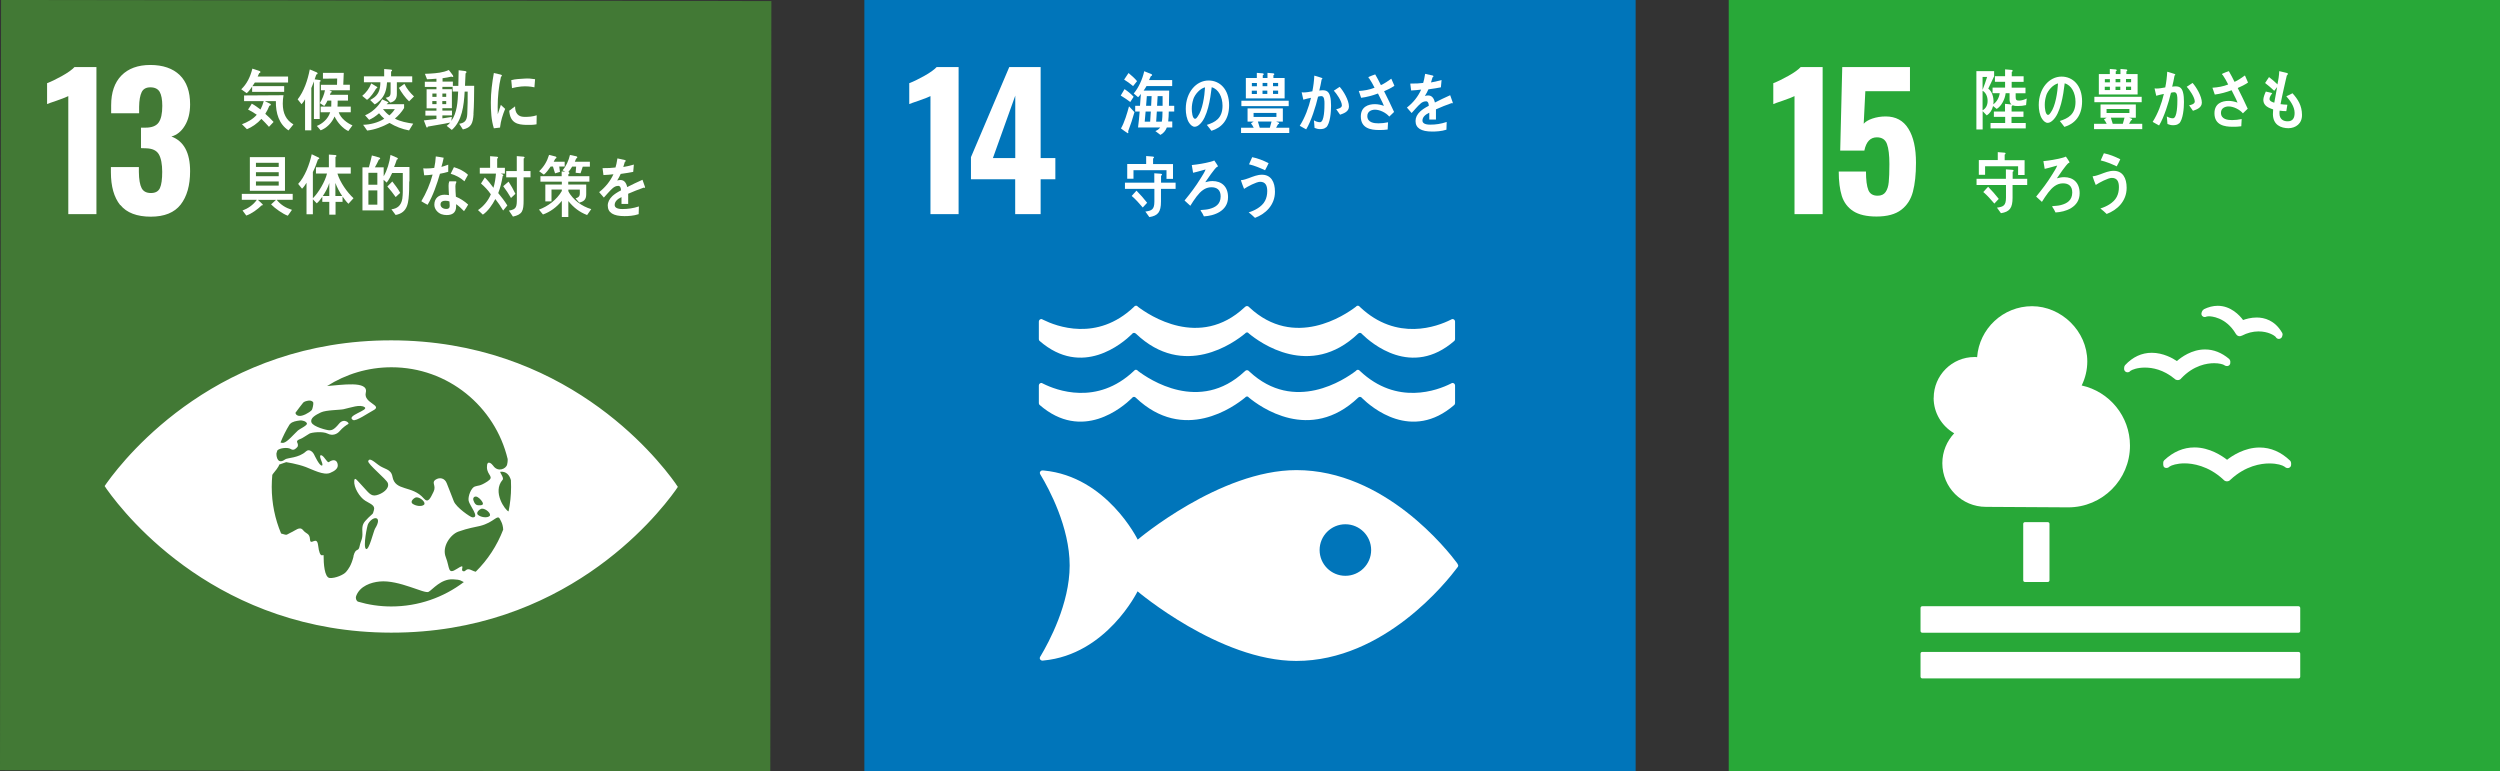 <?xml version="1.0" encoding="UTF-8"?>
<svg id="_レイヤー_2" data-name="レイヤー 2" xmlns="http://www.w3.org/2000/svg" viewBox="0 0 307.48 94.86">
  <rect x="0" y="0" width="307.48" height="94.86" fill="#333333" stroke="none"/>
  <defs>
    <style>
      .cls-1 {
        fill: #0075ba;
      }

      .cls-2 {
        fill: #fff;
      }

      .cls-3 {
        fill: #427935;
      }

      .cls-4 {
        fill: #28a838;
      }
    </style>
  </defs>
  <g id="_文字" data-name="文字">
    <g>
      <g>
        <rect class="cls-3" x=".06" y=".06" width="94.74" height="94.74" transform="translate(-.06 94.8) rotate(-89.92)"/>
        <g>
          <path class="cls-2" d="M8.4,11.82c-.16,.09-.64,.28-1.43,.56-.63,.21-1.02,.35-1.18,.42v-2.57c.51-.19,1.12-.49,1.84-.89,.72-.4,1.23-.77,1.53-1.09h2.7V26.34h-3.46V11.82Z"/>
          <path class="cls-2" d="M14.78,25.22c-.76-.95-1.14-2.3-1.14-4.04v-.63h3.44v.6c.01,.92,.13,1.59,.34,1.99,.21,.4,.59,.6,1.14,.6s.92-.2,1.11-.61c.19-.41,.28-1.08,.28-2s-.14-1.69-.42-2.16c-.28-.47-.8-.71-1.56-.73-.04-.01-.25-.02-.63-.02v-2.52h.56c.77,0,1.31-.21,1.61-.63,.3-.42,.45-1.1,.45-2.05,0-.77-.11-1.35-.32-1.72-.22-.37-.6-.56-1.15-.56-.52,0-.88,.2-1.07,.6-.19,.4-.3,1-.31,1.79v.8h-3.44v-.98c0-1.58,.42-2.8,1.26-3.66,.84-.86,2.03-1.3,3.56-1.3s2.77,.42,3.62,1.25c.85,.83,1.27,2.03,1.27,3.6,0,1.04-.22,1.92-.65,2.62-.43,.71-.98,1.15-1.65,1.33,1.53,.57,2.3,1.99,2.3,4.27,0,1.74-.39,3.11-1.16,4.1-.77,.99-2,1.49-3.68,1.49s-2.97-.48-3.73-1.43Z"/>
        </g>
        <path class="cls-2" d="M83.11,59.49c-2.51-3.53-13.84-17.6-34.96-17.63-21.11-.03-32.49,14.02-35.01,17.53-.11,.15-.2,.28-.27,.39,.08,.11,.17,.24,.27,.4,2.51,3.52,13.84,17.6,34.96,17.63,21.11,.03,32.49-14.02,35-17.53,.11-.15,.2-.28,.27-.4-.07-.11-.16-.24-.27-.39m-46.74-8.75c.19-.28,.82-1.08,.9-1.18,.16-.21,.49-.25,.71-.29,.22-.04,.52,.08,.56,.25,.04,.17-.09,.82-.2,.93-.31,.32-1.12,.77-1.56,.7-.34-.05-.48-.32-.41-.42m-.76,1.5s.06-.07,.08-.09c.27-.3,.79-.37,1.16-.42,.37-.06,.85,.12,.91,.37,.06,.24-.92,.68-1.1,.85-.51,.47-1.3,1.42-1.77,1.52-.15,.03-.28,.01-.38-.04,.31-.76,.67-1.49,1.1-2.19m7.88,16.22c-.29,1.12-.62,1.53-.91,1.88-.28,.36-1.34,.81-2.01,.76-.67-.05-.76-1.84-.76-2.75,0-.32-.45,.62-.68-1.29-.15-1.22-.94,.13-.99-.69-.05-.81-.45-.65-.86-1.16-.41-.51-.92,.05-1.5,.3-.57,.25-.34,.39-1.15,.13-.02,0-.03-.01-.05-.02-.74-1.76-1.15-3.7-1.15-5.73,0-.5,.03-.98,.07-1.47,.03-.05,.06-.1,.09-.14,.78-.92,.76-1.13,.76-1.13l.86-.3s1.37,.21,2.41,.6c.85,.32,2.19,1.05,2.98,.73,.56-.23,1.01-.54,.95-1.01-.06-.59-.53-.73-1.09-.33-.21,.15-.65-.89-.99-.84-.35,.05,.43,1.22,.13,1.27-.3,.05-.89-1.22-.99-1.42-.1-.2-.56-.71-.97-.32-.87,.82-2.28,.77-2.56,.98-.86,.64-1.09-.21-1.07-.74,.03-.12,.07-.24,.11-.36,.28-.31,1.29-.41,1.64-.18,.38,.25,.65-.06,.8-.22,.15-.15,.1-.39,0-.6-.1-.2,.19-.35,.39-.41,.2-.05,.85-.51,1.12-.66,.26-.15,1.62-.31,2.23,0,.61,.31,1.17,.06,1.47-.29,.38-.45,.86-.78,1.07-.89,.21-.1-.52-.79-1.13-.04-.61,.75-.92,.82-1.2,.81-.29,0-1.98-.43-2.19-.96-.21-.54,.53-.94,1.16-1.24,.63-.3,2.34-.29,2.78-.39,.89-.19,2.03-.64,2.6-.25,.57,.38-2.4,1.06-1.42,1.58,.35,.19,1.92-.9,2.46-1.18,1.27-.65-1.23-.87-.9-2.2,.37-1.5-3.05-.92-4.76-.8,2.29-1.46,5.01-2.31,7.92-2.31,6.94,0,12.74,4.82,14.29,11.29,.01,.32-.04,.55-.07,.68-.13,.53-1.14,.98-1.72,.13-.15-.22-.78-.81-.76,.21,.02,1.02,.99,1.13,.05,1.74-.94,.61-1.11,.46-1.55,.62-.43,.15-.86,1.2-.75,1.76,.1,.56,1.44,2.1,.45,2.03-.23-.02-1.99-1.22-2.28-1.99-.3-.81-.64-1.61-.87-2.22-.24-.61-.86-.77-1.39-.41-.52,.36,.15,.72-.23,1.48-.38,.76-.65,1.45-1.2,.81-1.43-1.65-3.52-.84-3.85-2.67-.17-.99-1.03-.9-1.74-1.46-.72-.56-1.12-.86-1.24-.46-.11,.35,2.24,2.22,2.41,2.7,.25,.71-.71,1.34-1.41,1.5-.7,.17-1-.39-1.69-1.11-.68-.71-.98-1.22-1.03-.66-.07,.81,.65,2,1.35,2.44,.59,.38,1.26,.55,1.07,1.16-.19,.61,0,.27-.67,.92-.67,.66-.8,.88-.75,1.79,.05,.92-.19,.97-.34,1.73-.14,.76-.47,.1-.76,1.22m15.79-5.84c.49-.04,1.24,.65,.95,.91-.29,.26-1.03,.16-1.4-.13-.37-.29,.23-.76,.46-.78m-.62-.45c-.16-.06-.3-.21-.42-.57-.12-.36,.18-.57,.48-.42,.3,.15,.69,.6,.69,.84,0,.24-.59,.21-.76,.15m-6.49-.03c-.29,.26-1.03,.16-1.41-.13-.37-.29,.24-.76,.46-.78,.5-.04,1.24,.65,.95,.91m-6.01,2.91c-.2,.33-.76,2.8-1.13,2.52-.37-.29,.15-2.87,.26-3.06,.58-1.06,1.84-1.01,.87,.55m1.99,9.59c-1.44,0-2.82-.21-4.13-.6-.19-.15-.3-.41-.18-.72,.46-1.19,1.81-1.65,2.88-1.75,2.39-.23,5.52,1.56,6.02,1.27,.5-.29,1.51-1.6,2.99-1.54,1.01,.04,1,.21,1.34,.34-2.48,1.88-5.57,3-8.92,3m10.38-4.27c-.15-.04-.3-.09-.46-.17-.8-.41-.71,.24-1.1,.1-.4-.15,.45-1.06-.74-.29-1.18,.77-.86-.12-1.38-1.43-.52-1.31,.6-2.8,1.53-3.14,1.28-.46,2.07-.55,2.67-.7,1.77-.44,2.14-1.49,2.46-.85,.06,.12,.12,.23,.17,.34,.1,.19,.22,.58,.23,.96-.75,1.96-1.91,3.73-3.38,5.18m4.04-7.42c-.39-.11-2.04-2.39-.73-3.89,.22-.25-.44-.97-.26-.99,.71-.05,1.09,.39,1.28,1.03,.01,.28,.02,.57,.02,.85,0,1.03-.11,2.03-.31,3"/>
        <g>
          <path class="cls-2" d="M31.35,10.14c-.1,.15-.19,.3-.3,.45h3.9s0,.71,0,.71h-3.94v-.65c-.2,.29-.4,.6-.67,.81l-.67-.48c.7-.66,1.12-1.54,1.37-2.54l.87,.29c.06,.02,.12,.05,.12,.14,0,.07-.1,.11-.15,.13-.06,.14-.12,.28-.19,.41h3.74v.74h-4.09Zm4.14,5.9c-1.16-.75-1.59-2.11-1.56-3.6h-1.36s.62,.3,.62,.3c.04,.02,.12,.06,.12,.12,0,.1-.12,.15-.18,.15-.13,.35-.31,.68-.5,.99,.36,.32,.7,.64,1.02,1l-.57,.6c-.31-.33-.6-.68-.93-.98-.48,.55-1.15,1.02-1.78,1.27l-.61-.61c.61-.22,1.38-.63,1.82-1.17-.35-.23-.7-.45-1.07-.64,.17-.23,.31-.48,.46-.72,.38,.2,.72,.46,1.07,.72,.17-.32,.3-.67,.4-1.03h-2.42s0-.7,0-.7c1.62,0,3.23-.02,4.85-.03-.06,.34-.09,.69-.09,1.03,0,1.19,.4,2.02,1.31,2.56l-.59,.72Z"/>
          <path class="cls-2" d="M39.32,10.06v4.58h-.71v-4.63c-.11,.28-.2,.55-.32,.82v5.2h-.77v-3.82c-.12,.22-.27,.43-.43,.61l-.48-.6c.78-.99,1.24-2.38,1.49-3.68l.86,.36s.1,.06,.1,.14c0,.08-.09,.13-.15,.11l-.21,.61,.66,.09s.08,.04,.08,.09c0,.07-.06,.11-.11,.12Zm3.54,6.07c-.69-.31-1.35-1.05-1.71-1.8-.35,.8-.98,1.42-1.71,1.7l-.47-.54c.69-.28,1.37-.85,1.64-1.68h-1.17v-.7h1.3c.01-.18,.01-.37,.01-.54v-.2h-.47c-.11,.24-.24,.48-.4,.67l-.54-.36c.29-.48,.52-1.01,.63-1.58h-.5v-.67h1.98l.02-.77-1.75,.02v-.72h2.56c-.01,.49-.04,.98-.06,1.46h.81v.68h-2.53l.27,.13s.04,.03,.04,.05c0,.07-.07,.1-.12,.1l-.12,.28h2.23v.71h-1.27c0,.24,0,.5-.02,.74h1.63v.7h-1.48c.25,.76,1.07,1.35,1.69,1.61l-.51,.7Z"/>
          <path class="cls-2" d="M46.28,10.86c-.28,.48-.7,1.12-1.14,1.42l-.59-.49c.47-.38,.88-.92,1.11-1.53l.7,.42s.05,.04,.05,.07c0,.07-.08,.14-.13,.11Zm4.03,5.18c-.83-.15-1.66-.47-2.4-.92-.87,.48-1.79,.82-2.75,.94l-.5-.71c.88-.03,1.82-.25,2.6-.75-.23-.2-.45-.42-.64-.67-.37,.34-.78,.61-1.22,.81l-.5-.56c.81-.33,1.68-1.08,2.1-1.96l.7,.32s.07,.04,.07,.09c0,.06-.08,.08-.12,.08l-.1,.11h2.15v.47c-.28,.46-.73,.98-1.13,1.29,.61,.37,1.57,.53,2.25,.63l-.5,.82Zm-1.5-5.91c0,.48,0,.95,0,1.43,0,.64-.3,.94-.81,1.06l-.56-.59c.41-.11,.6-.14,.6-.69v-1.21h-.44c-.06,.92-.26,1.64-.89,2.24-.19,.19-.4,.36-.63,.47l-.55-.54c.19-.11,.38-.22,.55-.36,.55-.46,.7-1.06,.7-1.82h-2.02v-.73h2.49v-.9l.86,.07s.11,.03,.11,.1c0,.07-.07,.12-.12,.14v.59h2.6v.73h-1.91Zm-1.71,3.29c.24,.29,.49,.57,.79,.77,.24-.19,.5-.5,.67-.77h-1.46Zm3.22-.95c-.45-.4-.95-1.11-1.26-1.66l.68-.5c.29,.61,.71,1.11,1.18,1.55l-.61,.61Z"/>
          <path class="cls-2" d="M58.24,14.02c-.07,1.15-.28,1.68-1.31,1.9l-.45-.7c.67-.1,.95-.38,.99-1.2,.05-.91,.05-1.84,.05-2.75h-.37c-.1,1.73-.31,3.6-1.58,4.71l-.63-.5c.16-.12,.31-.25,.44-.41-.91,.2-1.84,.33-2.76,.5,0,.06-.04,.12-.1,.12-.04,0-.06-.04-.08-.07l-.31-.81c.51-.07,1.04-.11,1.55-.18v-.41h-1.36v-.61h1.36v-.29h-1.21v-2.34h1.21v-.29h-1.43v-.64h1.43v-.37c-.39,.03-.77,.06-1.16,.07l-.26-.67c.22,0,.44-.02,.66-.03,.77-.05,1.55-.11,2.28-.44,.06,.08,.55,.68,.55,.76,0,.07-.05,.1-.1,.1s-.09-.02-.13-.05c-.36,.09-.72,.15-1.09,.2v.42h1.27v.52h.67c.02-.64,.03-1.28,.04-1.92l.81,.1c.06,0,.15,.04,.15,.13,0,.07-.06,.13-.11,.16-.02,.51-.04,1.02-.07,1.52h1.13c-.01,1.16-.01,2.33-.09,3.48Zm-4.55-2.52h-.51v.41h.51v-.41Zm0,.93h-.52v.38h.52v-.38Zm1.19-.93h-.47v.41h.47v-.41Zm0,.93h-.48v.38h.48v-.38Zm.79-1.16v-.59h-1.26v.29h1.17v2.34h-1.17v.29h1.18v.59h-1.18v.37c.39-.06,.77-.11,1.16-.18l-.06,.49c.71-.98,.79-2.37,.84-3.61h-.68Z"/>
          <path class="cls-2" d="M34.02,24.57c.57,.68,1.13,.99,1.89,1.24l-.51,.72c-.6-.2-1.58-.9-2.06-1.39l.61-.56h-2.24c.08,.07,.62,.54,.62,.6,0,.07-.1,.09-.15,.08-.5,.49-1.25,1.04-1.89,1.25l-.46-.62c.65-.24,1.33-.69,1.76-1.32h-1.85v-.73h6.26v.73h-1.98Zm-3.29-1.1v-4.14h4.32v4.14h-4.32Zm3.55-3.45h-2.8v.51h2.8v-.51Zm0,1.16h-2.8v.49h2.8v-.49Zm0,1.14h-2.8v.51h2.8v-.51Z"/>
          <path class="cls-2" d="M42.84,25.05c-.26-.25-.49-.57-.71-.88v.66h-.86v1.57h-.77v-1.57h-.86v-.63c-.2,.29-.42,.59-.68,.81l-.48-.5v1.84h-.78v-3.87c-.16,.25-.34,.54-.55,.73l-.48-.59c.82-.86,1.41-2.43,1.67-3.65l.86,.41s.07,.06,.07,.1c0,.08-.1,.12-.16,.12-.18,.53-.38,1.07-.63,1.56v3.22c.67-.64,1.52-2.07,1.74-3.04h-1.36v-.77h1.59v-1.56l.82,.06s.11,.03,.11,.1c0,.07-.07,.12-.12,.14v1.27h1.88v.77h-1.64c.34,1.1,1.2,2.31,1.98,3.03l-.63,.69Zm-3.14-.94h.8v-1.6c-.15,.54-.5,1.16-.8,1.6Zm1.55-1.61v1.61h.84c-.33-.49-.63-1.04-.84-1.61Z"/>
          <path class="cls-2" d="M50.33,22.32c0,.35,0,.7-.01,1.04-.06,1.52-.12,2.79-1.66,3.08l-.52-.7c.71-.08,1.2-.45,1.34-1.29,.04-.27,.05-.53,.06-.8,0-.19,0-.37,0-.55,0-.61,0-1.21,0-1.82h-1.31c-.19,.41-.4,.84-.67,1.18l-.38-.35v3.77h-2.6v-5.3h.79c.14-.48,.26-.97,.37-1.46l.9,.25s.12,.05,.12,.12c0,.08-.11,.13-.16,.14-.15,.33-.31,.64-.49,.95h1.08v1.1c.43-.72,.73-1.76,.84-2.63l.81,.35s.1,.07,.1,.12c0,.07-.08,.1-.13,.1-.11,.31-.21,.63-.34,.92h1.89v1.77Zm-3.92-1.07h-1.1v1.47h1.1v-1.47Zm0,2.17h-1.1v1.75h1.1v-1.75Zm2.25,.81c-.32-.45-.66-.89-1.02-1.29l.61-.62c.34,.45,.7,.89,.97,1.4l-.55,.51Z"/>
          <path class="cls-2" d="M55.13,21.13c-.34,.1-.68,.18-1.02,.24-.36,1.25-.86,2.73-1.52,3.82-.26-.13-.52-.28-.77-.44,.59-.99,1.08-2.12,1.39-3.28-.34,.06-.69,.08-1.04,.09-.03-.29-.08-.57-.11-.86,.13,.02,.25,.02,.38,.02,.32,0,.65-.02,.97-.07,.1-.45,.16-.94,.19-1.41,.33,.05,.65,.09,.97,.16-.08,.38-.16,.76-.28,1.13,.29-.07,.56-.18,.84-.28,0,.28,0,.58,0,.87Zm1.92,4.82c-.3-.3-.61-.61-.95-.84,0,.09,0,.18,0,.27,0,.84-.54,1.07-1.16,1.07-.22,0-.44-.03-.66-.11-.42-.16-.86-.59-.86-1.16,0-.82,.57-1.23,1.23-1.23,.19,0,.38,.02,.57,.05-.02-.38-.05-.77-.05-1.15,0-.2,.02-.37,.09-.55h.63s.24-.03,.24,.07c0,.02,0,.02,0,.03-.08,.15-.12,.33-.12,.5,0,.43,.03,.85,.06,1.29,.51,.2,1.09,.58,1.51,.97-.16,.28-.32,.55-.51,.81Zm-1.78-1.17c-.15-.07-.33-.09-.5-.09-.27,0-.59,.08-.59,.46s.4,.55,.68,.55c.26,0,.45-.06,.45-.41,0-.17-.02-.34-.03-.51Zm1.85-2.48c-.49-.45-1.09-.76-1.69-.93l.4-.81c.6,.18,1.25,.47,1.73,.94l-.45,.81Z"/>
          <path class="cls-2" d="M61.89,25.9c-.3-.5-.62-.98-.97-1.42-.36,.71-.92,1.51-1.53,1.92l-.6-.56c.66-.45,1.25-1.13,1.58-1.94-.34-.5-.77-.95-1.21-1.33l.47-.74c.39,.38,.74,.82,1.06,1.27,.17-.56,.26-1.16,.31-1.75h-1.99v-.71h1.27v-1.43l.87,.07s.11,.03,.11,.1-.07,.11-.11,.12v1.14h.95v.71h-.52c.07,.03,.33,.11,.33,.22,0,.05-.04,.07-.08,.08-.12,.71-.29,1.44-.55,2.1,.4,.48,.79,.98,1.12,1.52l-.52,.63Zm.96-1.55c-.3-.51-.61-.99-.96-1.45l.66-.56c.31,.48,.6,.98,.84,1.5l-.54,.51Zm1.55-2.53v2.81c0,1.32-.15,1.75-1.31,2.01l-.5-.74c.95-.14,.98-.48,.98-1.51v-2.58h-1.31v-.77h1.3v-1.84l.85,.07s.11,.04,.11,.1c0,.07-.07,.11-.11,.12v1.55h.84v.77h-.85Z"/>
          <path class="cls-2" d="M72.19,26.44c-.91-.35-1.63-.9-2.29-1.71v1.96h-.8v-1.99c-.63,.78-1.44,1.37-2.32,1.68l-.49-.6c1.06-.38,2.19-1.2,2.81-2.29v-.18h-1.27v1.46h-.76v-2.07h2.03v-.36h-2.63v-.67h2.61v-.59l.44,.05-.33-.19c.43-.46,.76-1.23,.91-1.88l.73,.15c.07,.02,.17,.03,.17,.15,0,.08-.09,.12-.14,.14-.05,.13-.1,.26-.16,.39h1.85v.61h-.88c-.09,.27-.17,.55-.27,.81l-.6-.06,.06-.76h-.49c-.14,.24-.29,.46-.47,.66,.06,.02,.13,.06,.13,.14,0,.07-.08,.12-.13,.15v.23h2.59v.67h-2.6v.36h2.21v1.19c0,.7-.33,.9-.86,1.03l-.45-.52c.61-.2,.52-.44,.52-1.08h-1.41v.19c.24,.52,.75,1.05,1.17,1.37,.51,.39,1.07,.67,1.65,.84l-.52,.74Zm-3.41-5.96c.03,.22,.06,.44,.09,.66-.2,.06-.4,.12-.6,.18-.1-.28-.17-.56-.26-.84h-.28c-.25,.35-.52,.75-.84,1l-.58-.42c.58-.55,.97-1.19,1.22-2.01l.8,.2s.11,.05,.11,.12c0,.09-.09,.14-.15,.16-.06,.12-.12,.24-.19,.36h1.35v.59h-.67Z"/>
          <path class="cls-2" d="M79.3,23.11s-.07-.02-.11-.04c-.5,.17-1.47,.55-1.93,.76v1.25h-.82c0-.12,0-.24,0-.38v-.46c-.56,.26-.84,.59-.84,.97,0,.32,.32,.5,.95,.5,.69,0,1.32-.09,2.03-.32l-.03,.95c-.61,.21-1.29,.24-1.75,.24-1.37,0-2.05-.43-2.05-1.3,0-.42,.2-.81,.57-1.17,.24-.22,.59-.46,1.06-.7-.01-.37-.13-.55-.33-.55-.26,0-.49,.1-.72,.31-.14,.13-.32,.3-.54,.55-.26,.29-.42,.48-.52,.58-.13-.15-.32-.37-.58-.67,.78-.61,1.37-1.35,1.76-2.2-.37,.05-.78,.08-1.23,.1-.03-.31-.07-.59-.11-.85,.65,0,1.19-.02,1.59-.08,.08-.23,.16-.61,.24-1.12l.94,.21c.06,.02,.08,.05,.08,.1s-.03,.09-.11,.12c-.03,.14-.1,.35-.19,.63,.32-.04,.79-.16,1.3-.3l-.08,.9c-.38,.08-.9,.16-1.54,.25-.1,.24-.26,.54-.43,.81,.17-.05,.31-.06,.4-.06,.42,0,.7,.28,.83,.87,.56-.29,1.19-.59,1.88-.9l.32,.91c0,.06-.03,.1-.08,.1Z"/>
          <path class="cls-2" d="M61.51,15.69c-.25,.03-.51,.06-.77,.09-.32-1.02-.37-2.12-.37-3.2,0-1.21,.16-2.42,.37-3.6l.61,.14c.09,.03,.21,.03,.3,.08,.04,.02,.08,.04,.08,.11s-.06,.11-.11,.11c-.28,1.18-.41,2.51-.41,3.73,0,.31,.01,.6,.01,.91,.13-.38,.25-.77,.38-1.16,.18,.16,.35,.33,.53,.49-.31,.76-.53,1.43-.63,2.28Zm4.48-.4c-.39,.08-.9,.08-1.29,.07-1.01-.03-1.95-.2-2.07-1.74,.24-.18,.48-.37,.72-.54,0,.87,.41,1.27,1.07,1.29,.52,.02,1.09-.02,1.59-.19,0,.37-.01,.73-.02,1.11Zm-.26-4.55c-.54-.12-1.08-.15-1.63-.1-.38,.03-.75,.11-1.13,.2-.03-.3-.05-.68-.09-.98,.53-.15,1.06-.15,1.6-.19,.44-.04,.89,0,1.33,.07-.03,.34-.05,.68-.08,1.01Z"/>
        </g>
      </g>
      <g>
        <rect class="cls-1" x="106.31" width="94.86" height="94.86"/>
        <g>
          <path class="cls-2" d="M114.44,11.82c-.16,.09-.64,.28-1.43,.56-.63,.21-1.02,.35-1.18,.42v-2.57c.51-.19,1.12-.49,1.84-.89,.72-.4,1.23-.77,1.53-1.09h2.7V26.34h-3.46V11.82Z"/>
          <path class="cls-2" d="M124.87,22.05h-5.45v-2.72l4.71-11.08h3.86v11.19h1.81v2.61h-1.81v4.29h-3.13v-4.29Zm0-2.61v-7.68l-2.75,7.68h2.75Z"/>
        </g>
        <g>
          <path class="cls-2" d="M179.26,69.32c-1.2-1.62-8.95-11.5-19.81-11.5-9.43,0-19.52,8.55-19.52,8.55,0,0-3.79-7.76-11.54-8.5-.05,0-.09-.01-.15-.01h-.05c-.16,0-.31,.17-.3,.31,.02,.14,.12,.28,.12,.28,1,1.66,3.55,6.38,3.55,11.1s-2.57,9.46-3.56,11.12l-.07,.11s-.05,.1-.05,.16c0,.16,.13,.29,.29,.31h.08s.05,0,.08-.01c7.78-.72,11.58-8.51,11.58-8.51,0,0,10.09,8.56,19.52,8.56,10.86,0,18.61-9.88,19.81-11.49,.03-.04,.06-.08,.08-.11,.01-.04,.03-.07,.03-.12,0-.04-.01-.09-.03-.12-.02-.03-.05-.07-.08-.11m-13.77,1.48c-1.75,0-3.17-1.42-3.17-3.17s1.42-3.17,3.17-3.17,3.17,1.42,3.17,3.17-1.42,3.17-3.17,3.17"/>
          <path class="cls-2" d="M139.22,48.96s.05-.06,.08-.09c.05-.03,.11-.06,.17-.06,.08,0,.16,.03,.21,.09,0,0,0,0,.01,.01,5.92,5.64,12.13,1.07,13.43,0l.13-.12s.08-.02,.12-.02c.05,0,.09,0,.12,.02l.13,.12c1.29,1.07,7.5,5.64,13.42,0,0,0,0,0,.01-.01,.06-.05,.13-.09,.21-.09,.07,0,.12,.03,.17,.06,.04,.02,.06,.05,.09,.09,1.15,1.13,6.11,5.4,11.35,.84,.05-.06,.09-.13,.09-.22v-2.17c0-.17-.14-.31-.31-.31-.02,0-.04,0-.07,.01-.05,.02-.1,.05-.16,.08-1.61,.81-6.61,2.73-11.15-1.56-.04-.04-.09-.08-.13-.12-.04-.02-.08-.03-.13-.03-.03,0-.07,0-.09,.02-.07,.02-.12,.06-.16,.12-1.35,1.03-7.56,5.24-13.09,.08l-.08-.08c-.06-.06-.14-.09-.22-.09-.08,0-.16,.03-.22,.09l-.09,.08c-5.53,5.16-11.74,.95-13.1-.08-.04-.06-.09-.1-.15-.12-.03-.02-.07-.02-.1-.02-.04,0-.09,0-.13,.03-.04,.04-.09,.08-.13,.12-4.54,4.29-9.54,2.37-11.15,1.56-.06-.03-.11-.06-.16-.08-.02,0-.04-.01-.06-.01-.17,0-.31,.14-.31,.31v2.17c0,.09,.03,.16,.09,.22,5.24,4.56,10.21,.29,11.36-.84"/>
          <path class="cls-2" d="M128.14,39.25s-.04-.01-.06-.01c-.17,0-.31,.14-.31,.31v2.16c0,.09,.03,.17,.09,.22,5.24,4.56,10.21,.29,11.36-.84,.02-.03,.05-.07,.08-.09,.05-.03,.11-.06,.17-.06,.08,0,.16,.03,.21,.08,0,0,.01,.01,.02,.01,5.92,5.65,12.13,1.07,13.42,0l.13-.12s.08-.02,.12-.02,.09,0,.12,.02l.13,.12c1.29,1.07,7.5,5.65,13.42,0,0,0,0,0,.01-.01,.06-.05,.13-.08,.21-.08,.06,0,.12,.02,.17,.06,.04,.02,.06,.05,.09,.09,1.15,1.13,6.11,5.4,11.35,.84,.05-.05,.09-.13,.09-.22v-2.16c0-.17-.14-.31-.31-.31-.02,0-.04,0-.07,.01-.05,.03-.1,.05-.16,.08-1.61,.81-6.61,2.73-11.15-1.57-.04-.04-.09-.08-.13-.13-.04-.02-.08-.03-.13-.03-.03,0-.07,0-.09,.01-.07,.03-.12,.07-.16,.12-1.35,1.03-7.56,5.24-13.09,.08l-.08-.08c-.06-.05-.14-.09-.22-.09-.08,0-.16,.04-.22,.09l-.09,.08c-5.53,5.16-11.74,.95-13.1-.08-.04-.05-.09-.1-.15-.12-.03,0-.06-.01-.1-.01-.04,0-.09,.01-.13,.03-.04,.05-.09,.09-.13,.13-4.54,4.3-9.54,2.37-11.15,1.57-.06-.03-.11-.05-.16-.08"/>
        </g>
        <g>
          <path class="cls-2" d="M139.02,12.55c-.38-.28-.77-.56-1.18-.8l.47-.79c.4,.27,.78,.57,1.12,.94l-.42,.65Zm-.27,3.57s.03,.11,.03,.17c0,.05-.03,.1-.07,.1s-.76-.53-.84-.59c.43-.74,.76-1.87,.99-2.72l.67,.71c-.22,.8-.48,1.57-.77,2.33Zm.61-5.53c-.34-.3-.72-.56-1.1-.8l.54-.81c.36,.3,.74,.62,1.05,1l-.49,.61Zm4.39,3.13c0,.41-.03,.81-.07,1.22h.5v.74h-.67c-.15,.41-.45,.74-.79,.91l-.62-.47c.22-.09,.44-.22,.59-.44h-2.72c.09-.65,.14-1.3,.2-1.96h-.55v-.71h.59l.11-1.46c-.11,.14-.21,.29-.34,.41l-.54-.46c.6-.71,1.08-1.77,1.29-2.74l.89,.36s.08,.05,.08,.1c0,.09-.08,.13-.15,.14-.07,.17-.15,.32-.23,.49h2.85v.74h-3.16c-.1,.19-.22,.37-.35,.55h3.14c0,.62-.01,1.25-.03,1.87h.65v.71h-.67Zm-2.85,0l-.11,1.24h.67l.08-1.24h-.64Zm.15-1.9l-.09,1.19h.62l.06-1.19h-.6Zm1.23,1.9l-.08,1.24h.69c.07-.24,.09-.95,.09-1.24h-.7Zm.72-1.9h-.62l-.07,1.19h.68c0-.16,0-.32,0-.48v-.7Z"/>
          <path class="cls-2" d="M149,16.09c-.2-.24-.37-.5-.57-.73,1-.32,1.93-.78,1.93-2.36,0-1.08-.5-2.05-1.33-2.27-.17,1.44-.51,3.74-1.51,4.59-.18,.16-.37,.27-.59,.27-.26,0-.51-.23-.68-.49-.3-.45-.41-1.13-.41-1.71,0-2.04,1.29-3.49,2.8-3.49,1.4,0,2.53,1.09,2.53,3.04,0,1.82-.93,2.77-2.18,3.15Zm-2.24-3.85c-.12,.36-.18,.75-.18,1.14,0,.34,.06,1.23,.41,1.23,.13,0,.23-.16,.31-.27,.6-.8,.85-2.51,.91-3.6-.57,.13-1.23,.8-1.46,1.5Z"/>
          <path class="cls-2" d="M152.64,16.36v-.65h1.56c-.09-.2-.22-.37-.34-.55,.11-.07,.22-.14,.33-.2h-.75v-1.63h4.34v1.63h-.82l.3,.12s.07,.05,.07,.09c0,.08-.09,.11-.14,.11-.08,.14-.16,.29-.24,.43h1.62v.65h-5.94Zm.04-3.31v-.66h5.82v.66h-5.82Zm.55-.95v-2.51h1.35v-.63l.74,.06s.11,.03,.11,.1c0,.07-.06,.12-.12,.14v.33h.58v-.63l.73,.06s.11,.03,.11,.1c0,.07-.06,.12-.11,.14v.33h1.38v2.51h-4.76Zm1.36-1.89h-.62v.4h.62v-.4Zm0,.94h-.63v.41h.63v-.41Zm2.4,2.74h-2.81v.49h2.81v-.49Zm-2.28,1.06c.07,.25,.16,.5,.23,.76h1.24l.21-.76h-1.68Zm1.16-4.75h-.58v.4h.58v-.4Zm0,.94h-.59v.41h.59v-.41Zm1.33-.94h-.63v.4h.63v-.4Zm0,.94h-.63v.41h.63v-.41Z"/>
          <path class="cls-2" d="M163.12,15.64c-.21,.21-.51,.24-.77,.24-.23,0-.46-.06-.67-.15-.03-.31-.04-.62-.08-.93,.24,.14,.49,.23,.75,.23,.55,0,.55-1.83,.55-2.28,0-.33,0-.93-.38-.93-.14,0-.27,.03-.41,.07-.27,1.18-.86,3.05-1.46,4.02-.27-.13-.52-.3-.79-.44,.64-1,1.1-2.24,1.38-3.44-.31,.06-.63,.14-.94,.23-.03-.1-.2-.85-.2-.88,0-.03,.01-.03,.03-.03,.06,0,.12,.02,.18,.02,.36,0,.74-.07,1.1-.14,.13-.64,.21-1.29,.24-1.93,.22,.06,.43,.12,.64,.19,.09,.02,.18,.05,.27,.09,.03,.02,.08,.03,.08,.08,0,.06-.06,.09-.09,.11-.08,.46-.17,.92-.29,1.37,.14-.02,.27-.04,.41-.04,.47,0,.75,.15,.91,.69,.11,.37,.13,.84,.13,1.23,0,.72-.1,2.16-.6,2.65Zm1.7-1.53c-.15-.23-.31-.45-.48-.68,.2-.03,.7-.15,.7-.46,0-.53-.66-1.47-.99-1.82,.24-.15,.48-.32,.72-.47,.47,.52,1.14,1.66,1.14,2.42,0,.65-.68,.86-1.1,1.01Z"/>
          <path class="cls-2" d="M170.23,11.22c.43,.83,.83,1.69,1.23,2.55l-.59,.57c-.41-.49-1.18-.85-1.75-.85-.4,0-.95,.18-.95,.78,0,.82,.86,.9,1.37,.9,.39,0,.79-.05,1.18-.13-.01,.3-.03,.6-.05,.89-.36,.06-.72,.06-1.08,.06-.96,0-2.22-.19-2.22-1.66,0-1.19,.9-1.52,1.74-1.52,.37,0,.75,.09,1.1,.21-.11-.29-.25-.56-.39-.84-.11-.22-.22-.45-.34-.68-.68,.25-1.36,.44-2.07,.53-.09-.29-.2-.56-.29-.84,.65-.04,1.32-.15,1.94-.4-.2-.41-.42-.79-.66-1.15-.04,0-.09-.04-.09-.1,0-.05,.03-.07,.06-.09,.25-.12,.52-.21,.77-.3,.26,.42,.47,.87,.7,1.32,.45-.2,.87-.5,1.28-.79,.13,.29,.25,.58,.38,.87-.4,.28-.83,.48-1.26,.67Z"/>
          <path class="cls-2" d="M178.64,12.72s-.07-.02-.1-.04c-.5,.17-1.47,.55-1.93,.77v1.25h-.82c0-.12,0-.24,0-.38v-.46c-.56,.26-.84,.59-.84,.97,0,.32,.32,.5,.95,.5,.69,0,1.32-.09,2.03-.33l-.03,.95c-.61,.2-1.29,.23-1.75,.23-1.37,0-2.05-.43-2.05-1.3,0-.42,.19-.81,.57-1.17,.24-.22,.59-.46,1.06-.7-.01-.37-.13-.55-.33-.55-.26,0-.5,.1-.72,.31-.14,.13-.32,.3-.54,.55-.26,.29-.42,.48-.52,.58-.12-.15-.32-.37-.58-.67,.78-.61,1.37-1.35,1.75-2.21-.37,.05-.78,.08-1.23,.11-.03-.31-.07-.59-.11-.85,.65,0,1.19-.02,1.59-.08,.08-.24,.16-.61,.24-1.12l.94,.21c.05,.02,.08,.05,.08,.1s-.04,.09-.11,.12c-.03,.14-.1,.35-.19,.63,.32-.04,.79-.16,1.3-.3l-.08,.9c-.38,.08-.9,.16-1.54,.25-.1,.24-.26,.55-.43,.81,.17-.05,.31-.06,.4-.06,.43,0,.7,.29,.83,.87,.56-.29,1.19-.59,1.88-.9l.32,.91c0,.07-.03,.1-.08,.1Z"/>
          <path class="cls-2" d="M142.79,23.23v1.56c0,1.28-.36,1.74-1.43,1.91l-.49-.68c.77-.11,1.11-.23,1.11-1.24,0-.52,0-1.03,0-1.55h-3.62v-.76h3.61v-1.16l.83,.06s.12,.03,.12,.1-.07,.12-.12,.14v.86h1.79v.76h-1.79Zm.68-1.24v-1.06h-4.06v1.05h-.77v-1.81h2.33v-.98l.86,.07s.1,.02,.1,.1c0,.06-.06,.11-.11,.13v.69h2.45v1.82h-.81Zm-2.92,3.53c-.43-.5-.86-1-1.36-1.42,.2-.21,.38-.44,.59-.65,.46,.46,.9,.97,1.31,1.49l-.54,.58Z"/>
          <path class="cls-2" d="M148.07,26.61c-.1-.23-.23-.46-.38-.67-.01-.03-.03-.05-.03-.07s.03-.03,.05-.04c.35-.03,.69-.04,1.03-.13,.72-.19,1.39-.56,1.39-1.55,0-.83-.5-1.12-1.14-1.12-.77,0-1.33,.5-1.82,1.14-.28,.37-.53,.75-.77,1.14-.24-.21-.47-.43-.71-.65,.75-.92,1.36-1.71,1.99-2.74,.18-.3,.48-.74,.6-1.08-.18,.04-.36,.1-.54,.15-.33,.09-.66,.19-1,.26-.05-.32-.1-.63-.16-.95,.77-.08,1.53-.2,2.29-.4,.17-.04,.32-.09,.48-.16,.06,.09,.44,.63,.44,.69,0,.08-.08,.1-.13,.11-.24,.15-1.2,1.53-1.42,1.87,.29-.08,.6-.14,.9-.14,1.07,0,1.9,.64,1.9,1.98,0,1.73-1.75,2.3-2.95,2.36Z"/>
          <path class="cls-2" d="M154.37,26.81c-.26-.24-.51-.48-.79-.69,.7-.21,1.62-.67,2.01-1.42,.19-.36,.27-.78,.27-1.2,0-.72-.24-1.14-.88-1.14-.45,0-1.56,.59-1.97,.87-.05-.12-.38-.96-.38-1.03,0-.06,.07-.05,.1-.05,.15,0,.7-.17,.86-.24,.54-.2,1.05-.42,1.62-.42,1.11,0,1.6,.88,1.6,2.09,0,1.67-1.19,2.74-2.44,3.21Zm1.22-5.87c-.64-.3-1.29-.57-1.97-.73,.13-.29,.26-.59,.39-.88,.7,.14,1.37,.41,2.02,.74-.14,.29-.28,.59-.44,.87Z"/>
        </g>
      </g>
      <g>
        <rect class="cls-4" x="212.62" width="94.86" height="94.86"/>
        <g>
          <path class="cls-2" d="M220.71,11.82c-.16,.09-.64,.28-1.43,.56-.63,.21-1.02,.35-1.18,.42v-2.57c.51-.19,1.12-.49,1.84-.89,.72-.4,1.23-.77,1.53-1.09h2.7V26.34h-3.46V11.82Z"/>
          <path class="cls-2" d="M227.94,25.97c-.68-.44-1.15-1.06-1.41-1.86-.25-.8-.38-1.81-.38-3.01h3.35c0,1.04,.1,1.8,.29,2.27,.19,.47,.57,.7,1.14,.7,.45,0,.77-.15,.98-.45,.21-.3,.34-.7,.39-1.22,.05-.51,.08-1.25,.08-2.22,0-1.1-.1-1.92-.3-2.47-.2-.54-.61-.82-1.24-.82-.8,0-1.32,.54-1.54,1.63h-2.97l.25-10.27h8.33v2.97h-5.49l-.2,4c.21-.25,.57-.47,1.07-.64,.51-.17,1.05-.26,1.63-.26,1.24,0,2.17,.5,2.79,1.5,.63,1,.94,2.4,.94,4.2,0,1.43-.13,2.62-.38,3.56-.25,.95-.73,1.69-1.44,2.23-.71,.54-1.72,.82-3.03,.82-1.22,0-2.17-.22-2.86-.66Z"/>
        </g>
        <g>
          <path class="cls-2" d="M249.05,64.22h2.81c.12,0,.21,.09,.21,.21v6.94c0,.12-.09,.21-.21,.21h-2.81c-.12,0-.21-.09-.21-.21v-6.94c0-.12,.09-.21,.21-.21Z"/>
          <path class="cls-2" d="M282.7,74.56h-46.28c-.12,0-.21,.1-.21,.22v2.83c0,.12,.1,.21,.21,.21h46.28c.11,0,.21-.09,.21-.21v-2.83c0-.12-.1-.22-.21-.22"/>
          <path class="cls-2" d="M282.7,80.18h-46.28c-.12,0-.21,.09-.21,.21v2.84c0,.11,.1,.21,.21,.21h46.28c.11,0,.21-.1,.21-.21v-2.84c0-.12-.1-.21-.21-.21"/>
          <path class="cls-2" d="M273.9,56.54c-.58-.45-2.12-1.51-4-1.51-1.35,0-2.6,.53-3.72,1.58-.08,.08-.12,.18-.12,.29v.25c0,.12,.04,.24,.13,.32,.1,.08,.21,.1,.33,.08,.03,0,.06-.01,.09-.02,.09-.03,.17-.08,.23-.15,.24-.16,.91-.39,1.85-.39s2.91,.26,4.77,2l.04,.04c.1,.11,.25,.17,.4,.17s.3-.06,.39-.16l.04-.04c1.87-1.74,3.79-2,4.78-2s1.61,.22,1.86,.39c.07,.07,.15,.12,.26,.16,.04,.01,.16,.04,.27,0,.17-.05,.29-.2,.29-.38v-.22c0-.11-.05-.21-.12-.29-1.13-1.08-2.39-1.62-3.76-1.62-1.86,0-3.4,1.04-4,1.51"/>
          <path class="cls-2" d="M271.02,38.09c-.1,.05-.17,.14-.2,.24l-.05,.15c-.03,.12-.01,.25,.06,.35,.07,.09,.17,.15,.29,.16,.02,0,.04,0,.06,0,.08,0,.15-.02,.22-.06,.04,0,.13-.03,.28-.03,.21,0,2.07,.06,3.31,2.16l.02,.03c.07,.12,.17,.2,.3,.24,.04,.01,.1,.02,.15,.02,.09,0,.17-.02,.23-.06h.03c.67-.35,1.37-.53,2.06-.53,1.17,0,1.93,.48,2.11,.68,.04,.07,.09,.13,.15,.17,.04,.02,.11,.06,.15,.07,.02,0,.05,0,.07,0,.01,0,.03,0,.04,0,.06,0,.12-.02,.18-.05,.09-.05,.17-.13,.2-.24l.04-.14s.02-.07,.02-.11c0-.07-.02-.14-.05-.2-.9-1.56-2.2-1.89-3.14-1.89-.7,0-1.31,.18-1.67,.31-.42-.57-1.5-1.75-3.12-1.75-.57,0-1.15,.15-1.74,.44"/>
          <path class="cls-2" d="M261.25,45.21v.21c.02,.13,.09,.24,.2,.31,.09,.06,.21,.08,.31,.05,.02,0,.05-.01,.07-.02,.08-.03,.15-.08,.2-.15,.2-.14,.83-.4,1.77-.4s2.27,.24,3.66,1.38l.03,.03c.1,.09,.23,.13,.36,.13h.03c.15-.01,.28-.08,.36-.17l.03-.04c1.54-1.63,3.2-1.87,4.06-1.87,.61,0,1.04,.13,1.21,.22,.06,.05,.14,.1,.24,.12,.03,0,.1,.02,.17,.01,.03,0,.07-.01,.1-.02,.17-.06,.27-.22,.26-.4v-.18c-.02-.11-.07-.2-.15-.28-.92-.77-1.91-1.16-2.96-1.16-1.63,0-2.93,.96-3.46,1.43-.49-.34-1.69-1.02-3.09-1.02-1.23,0-2.34,.51-3.28,1.52-.07,.08-.11,.19-.11,.3"/>
          <path class="cls-2" d="M237.83,48.93c0-2.77,2.25-5.02,5.02-5.02,.11,0,.21,0,.32,.02,.26-3.51,3.19-6.27,6.76-6.27s6.79,3.04,6.79,6.79c0,1.06-.25,2.06-.69,2.96,3.4,.75,5.94,3.78,5.94,7.4,0,4.19-3.4,7.59-7.59,7.59-.31,0-10.12-.06-10.12-.06h0c-2.97,0-5.37-2.4-5.37-5.37,0-1.43,.56-2.72,1.46-3.68-1.51-.87-2.53-2.49-2.53-4.35Z"/>
        </g>
        <path class="cls-2" d="M253.91,15.61c-.2-.24-.37-.5-.57-.73,1-.32,1.93-.78,1.93-2.36,0-1.08-.5-2.05-1.33-2.27-.17,1.44-.51,3.74-1.51,4.59-.18,.16-.37,.27-.59,.27-.26,0-.51-.23-.68-.49-.3-.45-.41-1.13-.41-1.71,0-2.04,1.29-3.49,2.8-3.49,1.4,0,2.53,1.09,2.53,3.04,0,1.82-.93,2.77-2.18,3.15Zm-2.24-3.85c-.12,.36-.18,.75-.18,1.14,0,.34,.06,1.23,.41,1.23,.13,0,.23-.16,.31-.27,.6-.8,.85-2.51,.91-3.6-.57,.13-1.23,.8-1.46,1.5Z"/>
        <path class="cls-2" d="M257.55,15.88v-.65h1.56c-.09-.2-.22-.37-.34-.55,.11-.07,.22-.14,.33-.2h-.75v-1.63h4.34v1.63h-.82l.3,.12s.07,.05,.07,.09c0,.08-.09,.11-.14,.11-.08,.14-.16,.29-.24,.43h1.62v.65h-5.94Zm.04-3.31v-.66h5.82v.66h-5.82Zm.55-.95v-2.51h1.35v-.63l.74,.06s.11,.03,.11,.1c0,.07-.06,.12-.12,.14v.33h.58v-.63l.73,.06s.11,.03,.11,.1c0,.07-.06,.12-.11,.14v.33h1.38v2.51h-4.76Zm1.36-1.89h-.62v.4h.62v-.4Zm0,.94h-.63v.41h.63v-.41Zm2.4,2.74h-2.81v.49h2.81v-.49Zm-2.28,1.06c.07,.25,.16,.5,.23,.76h1.24l.21-.76h-1.68Zm1.16-4.75h-.58v.4h.58v-.4Zm0,.94h-.59v.41h.59v-.41Zm1.33-.94h-.63v.4h.63v-.4Zm0,.94h-.63v.41h.63v-.41Z"/>
        <path class="cls-2" d="M268.02,15.16c-.21,.21-.51,.24-.77,.24-.23,0-.46-.06-.67-.15-.03-.31-.04-.62-.08-.93,.24,.14,.49,.23,.75,.23,.55,0,.55-1.83,.55-2.28,0-.33,0-.93-.38-.93-.14,0-.27,.03-.41,.07-.27,1.18-.86,3.05-1.46,4.02-.27-.13-.52-.3-.79-.44,.64-1,1.1-2.24,1.38-3.44-.31,.06-.63,.14-.94,.23-.03-.1-.2-.85-.2-.88,0-.03,.01-.03,.03-.03,.06,0,.12,.02,.18,.02,.36,0,.74-.07,1.1-.14,.13-.64,.21-1.29,.24-1.93,.22,.06,.43,.12,.64,.19,.09,.02,.18,.05,.27,.09,.03,.02,.08,.03,.08,.08,0,.06-.06,.09-.09,.11-.08,.46-.17,.92-.29,1.37,.14-.02,.27-.04,.41-.04,.47,0,.75,.15,.91,.69,.11,.37,.13,.84,.13,1.23,0,.72-.1,2.16-.6,2.65Zm1.7-1.53c-.15-.23-.31-.45-.48-.68,.2-.03,.7-.15,.7-.46,0-.53-.66-1.47-.99-1.82,.24-.15,.48-.32,.72-.47,.47,.52,1.14,1.66,1.14,2.42,0,.65-.68,.86-1.1,1.01Z"/>
        <path class="cls-2" d="M275.22,10.82c.43,.83,.83,1.69,1.23,2.55l-.59,.57c-.41-.49-1.18-.85-1.75-.85-.4,0-.95,.18-.95,.78,0,.82,.86,.9,1.37,.9,.39,0,.79-.05,1.18-.13-.01,.3-.03,.6-.05,.89-.36,.06-.72,.06-1.08,.06-.96,0-2.22-.19-2.22-1.66,0-1.19,.9-1.52,1.74-1.52,.37,0,.75,.09,1.1,.21-.11-.29-.25-.56-.39-.84-.11-.22-.22-.45-.34-.68-.68,.25-1.36,.44-2.07,.53-.09-.29-.2-.56-.29-.84,.65-.04,1.32-.15,1.94-.4-.2-.41-.42-.79-.66-1.15-.04,0-.09-.04-.09-.1,0-.05,.03-.07,.06-.09,.25-.12,.52-.21,.77-.3,.26,.42,.47,.87,.7,1.32,.45-.2,.87-.5,1.28-.79,.13,.29,.25,.58,.38,.87-.4,.28-.83,.48-1.26,.67Z"/>
        <path class="cls-2" d="M247.53,22.75v1.56c0,1.28-.36,1.74-1.43,1.91l-.49-.68c.77-.11,1.11-.23,1.11-1.24,0-.52,0-1.03,0-1.55h-3.62v-.76h3.61v-1.16l.83,.06s.12,.03,.12,.1-.07,.12-.12,.14v.86h1.79v.76h-1.79Zm.68-1.24v-1.06h-4.06v1.05h-.77v-1.81h2.33v-.98l.86,.07s.1,.02,.1,.1c0,.06-.06,.11-.11,.13v.69h2.45v1.82h-.81Zm-2.92,3.53c-.43-.5-.86-1-1.36-1.42,.2-.21,.38-.44,.59-.65,.46,.46,.9,.97,1.31,1.49l-.54,.58Z"/>
        <path class="cls-2" d="M252.81,26.13c-.1-.23-.23-.46-.38-.67-.01-.03-.03-.05-.03-.07s.03-.03,.05-.04c.35-.03,.69-.04,1.03-.13,.72-.19,1.39-.56,1.39-1.55,0-.83-.5-1.12-1.14-1.12-.77,0-1.33,.5-1.82,1.14-.28,.37-.53,.75-.77,1.14-.24-.21-.47-.43-.71-.65,.75-.92,1.36-1.71,1.99-2.74,.18-.3,.48-.74,.6-1.08-.18,.04-.36,.1-.54,.15-.33,.09-.66,.19-1,.26-.05-.32-.1-.63-.16-.95,.77-.08,1.53-.2,2.29-.4,.17-.04,.32-.09,.48-.16,.06,.09,.44,.63,.44,.69,0,.08-.08,.1-.13,.11-.24,.15-1.2,1.53-1.42,1.87,.29-.08,.6-.14,.9-.14,1.07,0,1.9,.64,1.9,1.98,0,1.73-1.75,2.3-2.95,2.36Z"/>
        <path class="cls-2" d="M259.12,26.33c-.26-.24-.51-.48-.79-.69,.7-.21,1.62-.67,2.01-1.42,.19-.36,.27-.78,.27-1.2,0-.72-.24-1.14-.88-1.14-.45,0-1.56,.59-1.97,.87-.05-.12-.38-.96-.38-1.03,0-.06,.07-.05,.1-.05,.15,0,.7-.17,.86-.24,.54-.2,1.05-.42,1.62-.42,1.11,0,1.6,.88,1.6,2.09,0,1.67-1.19,2.74-2.44,3.21Zm1.22-5.87c-.64-.3-1.29-.57-1.97-.73,.13-.29,.26-.59,.39-.88,.7,.14,1.37,.41,2.02,.74-.14,.29-.28,.59-.44,.87Z"/>
        <path class="cls-2" d="M249.16,12.93c-.31,.08-.64,.11-.96,.11-.23,0-.47,0-.68-.11,0,.08-.04,.13-.11,.15v.64h1.46v.65h-1.47v.76h1.75v.66h-4.33v-.66h1.8v-.76h-1.39v-.65h1.37v-.95l.8,.08c-.18-.14-.24-.38-.24-.63v-.76h-.48c-.09,.76-.52,1.58-1.1,1.94l-.45-.36c-.11,.5-.39,.91-.78,1.15l-.5-.52v2.25h-.77v-7.17h2.18v.64c-.24,.51-.47,1.01-.72,1.51,.47,.34,.65,1.02,.65,1.63,0,.1-.01,.2-.03,.3,.43-.31,.71-.8,.79-1.37h-.88v-.69h1.54v-.71h-1.25v-.69h1.25v-.84l.82,.07s.11,.02,.11,.1-.06,.12-.11,.14v.54h1.46v.69h-1.47v.71h1.7v.69h-1.21c0,.15,0,.31,0,.46,0,.38,.12,.44,.42,.44,.33,0,.64-.11,.94-.25l-.08,.82Zm-5.32-3.47v1.6c.2-.53,.4-1.06,.56-1.6h-.56Zm0,1.69v2.42c.41-.23,.62-.63,.62-1.16s-.21-1.02-.62-1.25Z"/>
        <path class="cls-2" d="M281.49,15.77c-.97,0-1.92-.41-1.94-1.72,0-.2,.02-.39,.03-.59-.51-.18-1.19-.41-1.21-1.16,0-.33,.18-.76,.31-1.04,.26,.06,.53,.14,.79,.19-.12,.16-.34,.48-.34,.72,0,.28,.4,.41,.59,.46,.11-.64,.24-1.28,.35-1.92-.13,.16-.24,.31-.36,.46-.36-.35-.73-.66-1.12-.96,.15-.24,.32-.49,.48-.73,.37,.28,.72,.58,1.04,.9,.11-.53,.2-1.08,.22-1.63,.22,.04,.45,.1,.68,.16,.09,.02,.19,.04,.28,.07,.05,.02,.1,.04,.1,.1,0,.09-.08,.17-.13,.21-.05,.18-.09,.38-.13,.55-.08,.38-.17,.77-.26,1.15-.13,.6-.27,1.21-.38,1.82,.28,.05,.56,.05,.84,.07l-.13,.79c-.27,0-.55-.02-.82-.06-.02,.12-.02,.24-.02,.36,0,.68,.48,.96,1.01,.95,.59,0,.86-.37,.85-1.04,0-.78-.57-1.53-1.02-2.04,.26-.11,.52-.24,.76-.37,.67,.74,1.16,1.52,1.17,2.65,.02,1.1-.79,1.63-1.65,1.65Z"/>
      </g>
    </g>
  </g>
</svg>